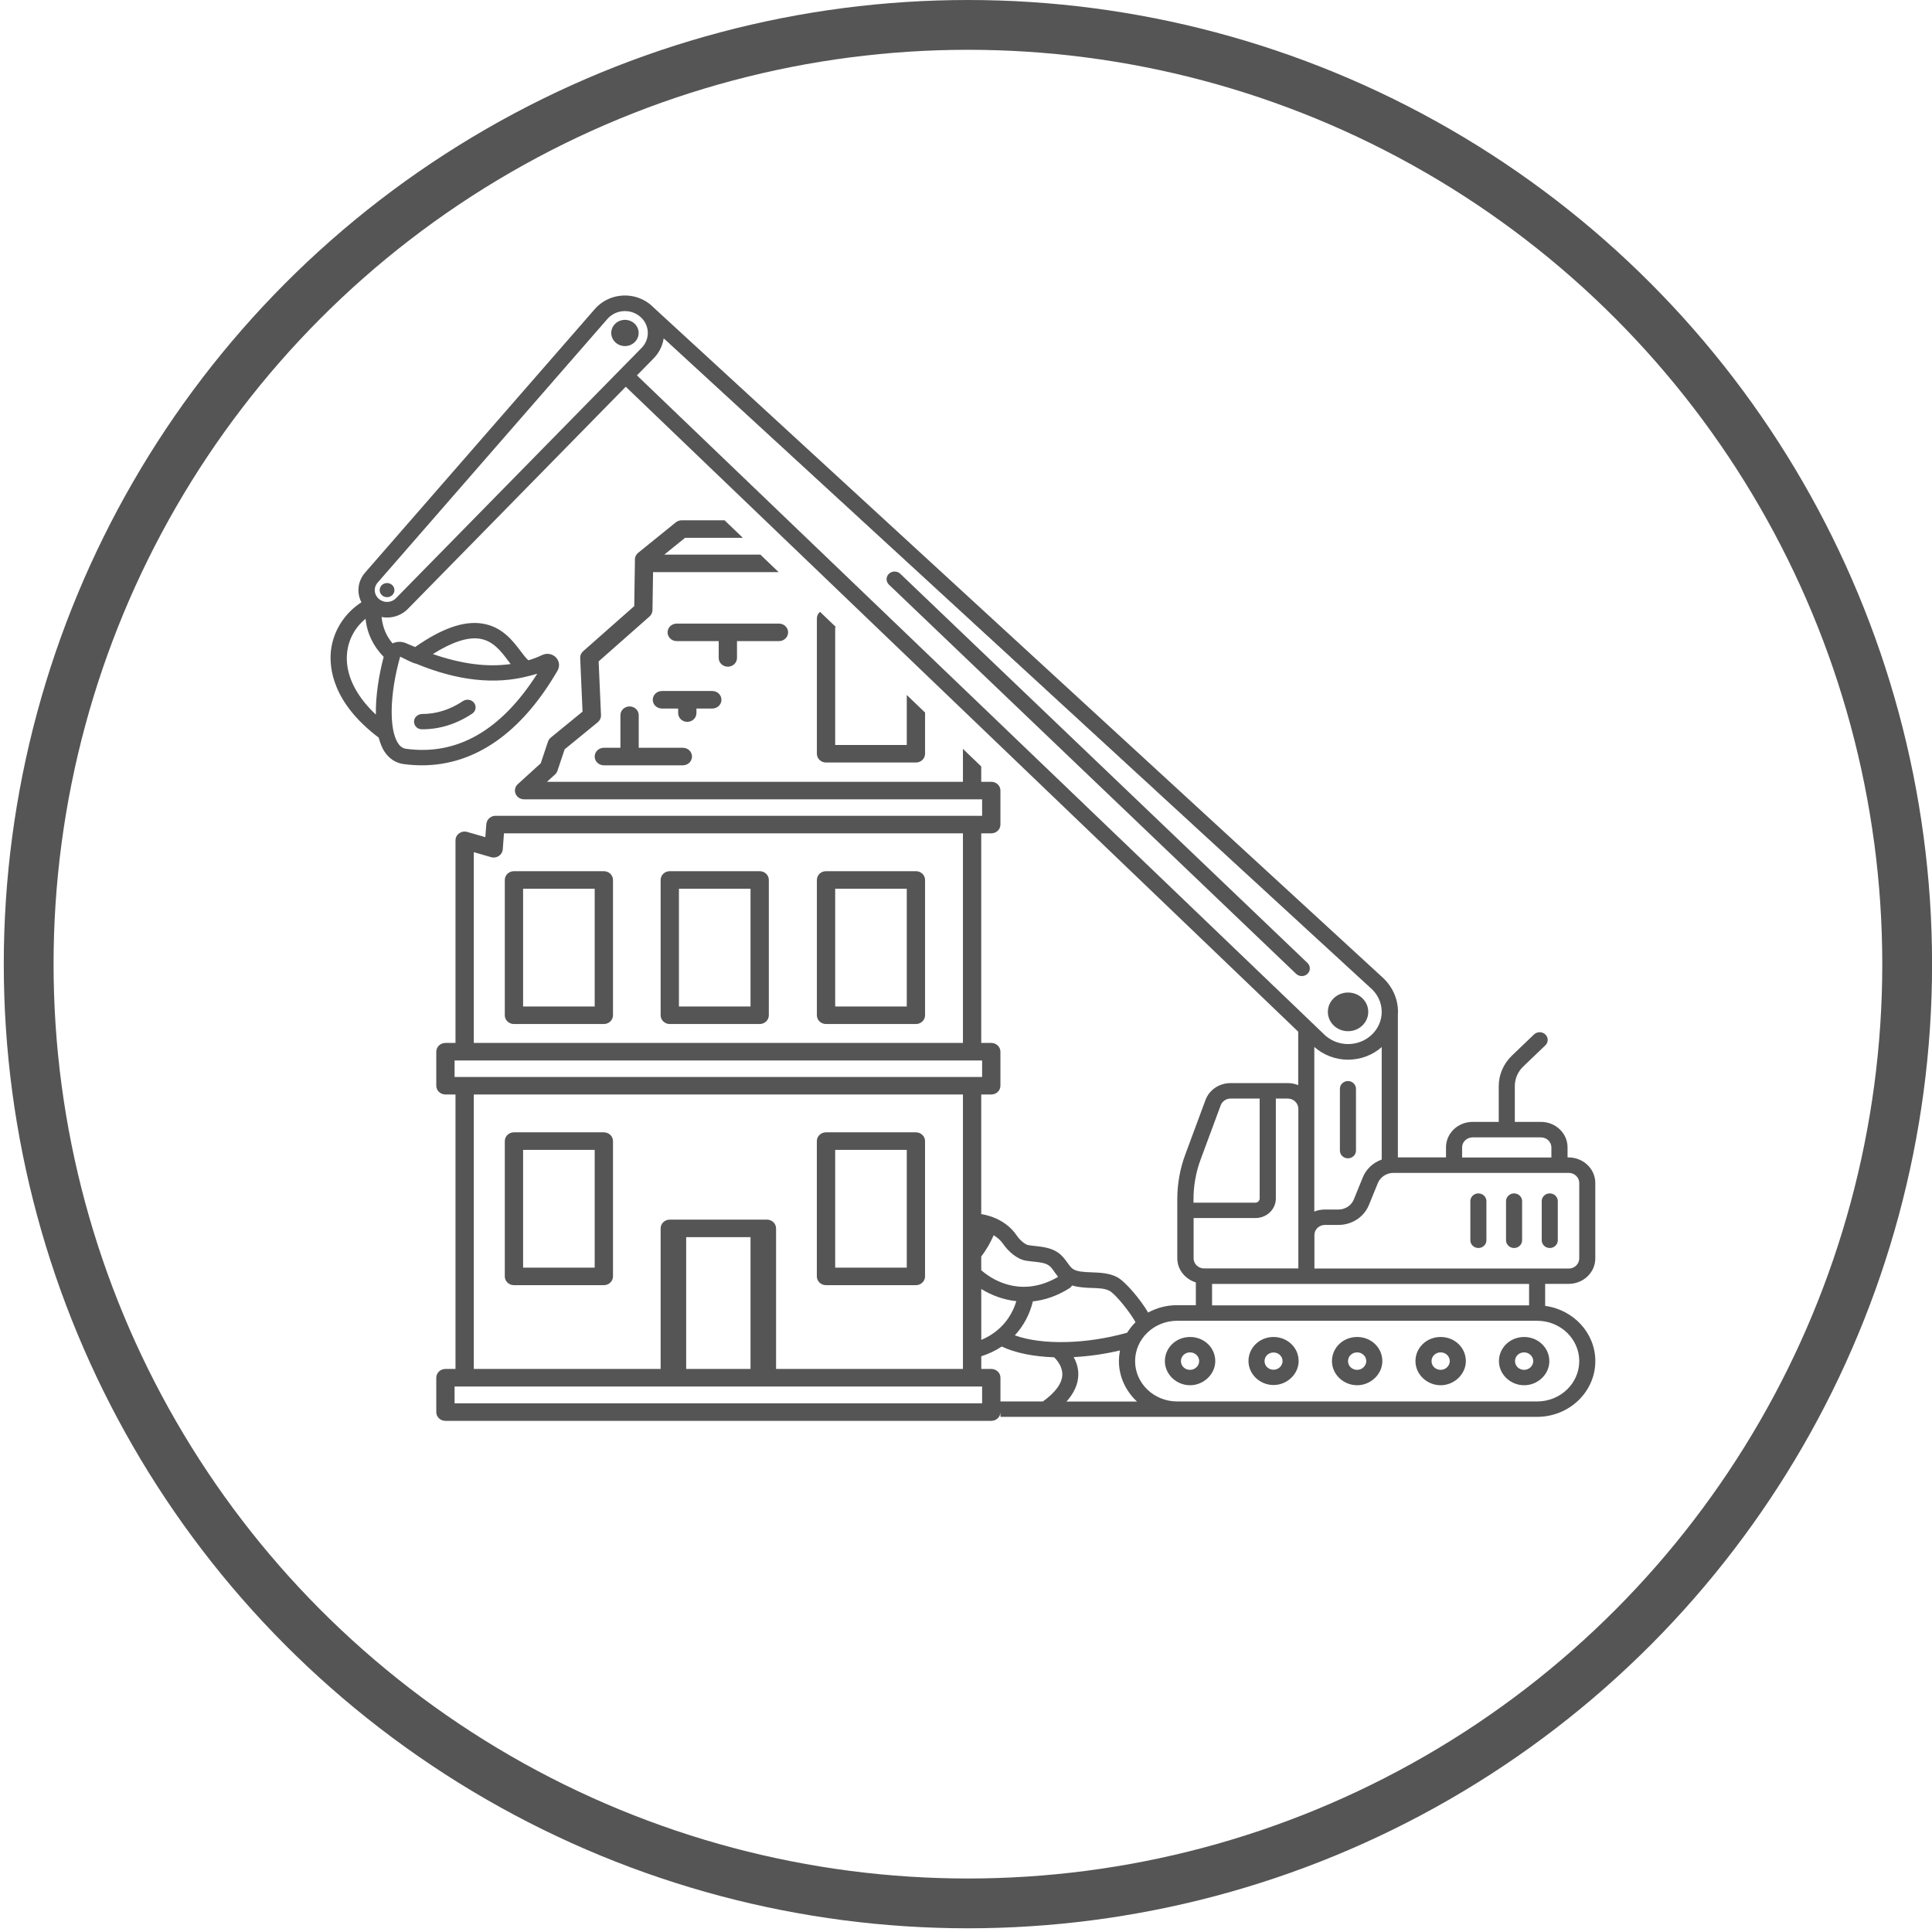 <svg width="194" height="194" viewBox="0 0 194 194" fill="none" xmlns="http://www.w3.org/2000/svg">
<g clip-path="url(#clip0_1_333)">
<circle cx="97.193" cy="96.814" r="94.314" stroke="#555555" stroke-width="5"/>
<path d="M156.425 120.607V124.545C156.425 124.969 156.06 125.318 155.618 125.318C155.176 125.318 154.811 124.969 154.811 124.545V120.607C154.811 120.175 155.176 119.834 155.618 119.834C156.06 119.834 156.425 120.184 156.425 120.607ZM152.034 119.834C151.592 119.834 151.227 120.184 151.227 120.607V124.545C151.227 124.969 151.592 125.318 152.034 125.318C152.476 125.318 152.841 124.969 152.841 124.545V120.607C152.841 120.184 152.476 119.834 152.034 119.834ZM148.45 119.834C148.008 119.834 147.643 120.184 147.643 120.607V124.545C147.643 124.969 148.008 125.318 148.45 125.318C148.892 125.318 149.257 124.969 149.257 124.545V120.607C149.257 120.184 148.892 119.834 148.45 119.834ZM135.352 116.312C135.794 116.312 136.159 115.963 136.159 115.539V109.324C136.159 108.901 135.794 108.552 135.352 108.552C134.91 108.552 134.545 108.901 134.545 109.324V115.539C134.545 115.963 134.91 116.312 135.352 116.312ZM153.045 134.252C154.444 134.252 155.575 135.336 155.575 136.675C155.575 138.014 154.412 139.098 153.045 139.098C151.678 139.098 150.515 138.014 150.515 136.675C150.515 135.336 151.635 134.252 153.045 134.252ZM153.045 135.798C152.528 135.798 152.129 136.18 152.129 136.675C152.129 137.17 152.537 137.552 153.045 137.552C153.553 137.552 153.961 137.14 153.961 136.675C153.961 136.21 153.553 135.798 153.045 135.798ZM147.192 136.675C147.192 137.984 146.029 139.098 144.662 139.098C143.295 139.098 142.132 138.014 142.132 136.675C142.132 135.336 143.241 134.252 144.662 134.252C146.084 134.252 147.192 135.336 147.192 136.675ZM145.578 136.675C145.578 136.191 145.171 135.798 144.662 135.798C144.154 135.798 143.746 136.18 143.746 136.675C143.746 137.17 144.154 137.552 144.662 137.552C145.171 137.552 145.578 137.14 145.578 136.675ZM138.807 136.675C138.807 137.984 137.644 139.098 136.277 139.098C134.91 139.098 133.747 138.014 133.747 136.675C133.747 135.336 134.855 134.252 136.277 134.252C137.698 134.252 138.807 135.336 138.807 136.675ZM137.193 136.675C137.193 136.191 136.785 135.798 136.277 135.798C135.768 135.798 135.361 136.18 135.361 136.675C135.361 137.17 135.768 137.552 136.277 137.552C136.785 137.552 137.193 137.14 137.193 136.675ZM130.401 136.664C130.401 137.973 129.249 139.076 127.882 139.076C126.515 139.076 125.364 137.992 125.364 136.664C125.364 135.336 126.472 134.252 127.882 134.252C129.292 134.252 130.401 135.336 130.401 136.664ZM128.787 136.675C128.787 136.191 128.379 135.809 127.882 135.809C127.386 135.809 126.978 136.18 126.978 136.675C126.978 137.17 127.386 137.541 127.882 137.541C128.379 137.541 128.787 137.14 128.787 136.675ZM122.03 136.675C122.03 137.984 120.867 139.098 119.5 139.098C118.133 139.098 116.97 138.006 116.97 136.675C116.97 135.344 118.078 134.252 119.5 134.252C120.921 134.252 122.03 135.336 122.03 136.675ZM120.413 136.675C120.413 136.191 120.005 135.798 119.497 135.798C118.988 135.798 118.581 136.18 118.581 136.675C118.581 137.17 118.988 137.552 119.497 137.552C120.005 137.552 120.413 137.14 120.413 136.675ZM131.288 97.786C131.61 97.486 131.601 96.991 131.288 96.694L90.403 57.615C90.09 57.315 89.573 57.315 89.263 57.615C88.941 57.914 88.95 58.409 89.263 58.706L130.148 97.786C130.309 97.939 130.513 98.011 130.72 98.011C130.926 98.011 131.139 97.939 131.291 97.786H131.288ZM42.349 73.231H42.404C44.147 73.231 45.838 72.706 47.409 71.664C47.774 71.427 47.872 70.944 47.613 70.591C47.366 70.242 46.861 70.16 46.493 70.396C45.192 71.263 43.814 71.694 42.404 71.694C41.953 71.694 41.574 72.035 41.574 72.456C41.574 72.877 41.907 73.229 42.349 73.229V73.231ZM135.363 103.547C136.483 103.547 137.391 102.678 137.391 101.605C137.391 100.533 136.483 99.664 135.363 99.664C134.243 99.664 133.336 100.533 133.336 101.605C133.336 102.678 134.243 103.547 135.363 103.547ZM64.129 33.434C64.129 32.706 63.511 32.117 62.753 32.117C61.995 32.117 61.378 32.709 61.378 33.434C61.378 34.16 61.995 34.752 62.753 34.752C63.511 34.752 64.129 34.16 64.129 33.434ZM38.866 58.547C38.455 58.547 38.125 58.866 38.125 59.256C38.125 59.647 38.458 59.966 38.866 59.966C39.273 59.966 39.607 59.647 39.607 59.256C39.607 58.866 39.273 58.547 38.866 58.547ZM155.156 128.915V131.131C157.999 131.511 160.193 133.851 160.193 136.675C160.193 139.766 157.568 142.271 154.349 142.271H100.46V141.793C100.46 142.279 100.049 142.673 99.541 142.673H44.727C44.219 142.673 43.808 142.279 43.808 141.793V138.341C43.808 137.857 44.221 137.461 44.727 137.461H45.738V109.902H44.727C44.219 109.902 43.808 109.506 43.808 109.022V105.606C43.808 105.122 44.219 104.726 44.727 104.726H45.738V84.382C45.738 84.102 45.876 83.841 46.108 83.676C46.344 83.511 46.645 83.453 46.924 83.541L47.576 83.728L48.733 84.063L48.762 83.678L48.834 82.735C48.837 82.68 48.862 82.631 48.877 82.579C48.891 82.532 48.897 82.48 48.917 82.436C48.946 82.375 48.989 82.328 49.029 82.276C49.058 82.24 49.081 82.199 49.115 82.166C49.167 82.117 49.23 82.086 49.293 82.05C49.33 82.028 49.362 82.001 49.399 81.984C49.508 81.943 49.626 81.918 49.75 81.918H98.619V80.263H52.624C52.248 80.263 51.912 80.043 51.772 79.71C51.631 79.375 51.72 78.993 51.99 78.745L52.257 78.503L54.296 76.647L55.025 74.469C55.077 74.312 55.175 74.175 55.304 74.067L58.494 71.458L58.259 66.079C58.247 65.823 58.354 65.57 58.552 65.397L63.687 60.862L63.738 57.452L63.753 56.561V56.187C63.753 56.009 63.807 55.835 63.913 55.692C63.956 55.626 64.011 55.566 64.077 55.514L65.944 54.004L67.862 52.45C68.029 52.318 68.238 52.244 68.457 52.244H72.758C73.359 52.819 73.97 53.407 74.594 54.004H68.793L66.705 55.692H76.354C76.957 56.27 77.569 56.858 78.189 57.452H65.576L65.519 61.269C65.513 61.508 65.407 61.739 65.223 61.902L60.111 66.414L60.349 71.812C60.361 72.085 60.24 72.343 60.028 72.519L56.697 75.244L55.976 77.4C55.927 77.541 55.844 77.667 55.732 77.769L54.925 78.503H96.692V75.198C97.306 75.786 97.918 76.375 98.53 76.96V78.503H99.538C100.046 78.503 100.457 78.896 100.457 79.383V82.799C100.457 83.285 100.046 83.678 99.538 83.678H98.53V104.726H99.538C100.046 104.726 100.457 105.122 100.457 105.606V109.022C100.457 109.508 100.046 109.902 99.538 109.902H98.53V121.913C98.903 121.974 99.262 122.067 99.61 122.186H99.618L99.63 122.197C100.652 122.565 101.514 123.206 102.085 124.05C102.45 124.606 103.021 124.999 103.257 125.029C103.472 125.059 103.688 125.092 103.914 125.112C104.667 125.194 105.517 125.288 106.218 125.761C106.657 126.06 106.938 126.451 107.174 126.781C107.358 127.039 107.519 127.265 107.722 127.411C108.153 127.71 108.865 127.73 109.618 127.76C110.448 127.793 111.384 127.823 112.179 128.244C113.009 128.689 114.526 130.49 115.29 131.799C116.151 131.326 117.13 131.06 118.184 131.06H120.08V128.772C119.003 128.442 118.216 127.482 118.216 126.349V120.434C118.216 118.888 118.486 117.351 119.034 115.888L121.048 110.457C121.424 109.437 122.435 108.758 123.566 108.758H129.304C129.68 108.758 130.033 108.829 130.358 108.964V103.593C121.717 95.308 74.792 50.305 62.837 38.835C56.47 45.328 40.948 61.151 40.933 61.165C40.411 61.684 39.678 62.009 38.866 62.009C38.679 62.009 38.495 61.99 38.317 61.957C38.418 62.98 38.782 63.857 39.423 64.613C39.446 64.605 39.457 64.594 39.466 64.583C39.897 64.399 40.382 64.407 40.813 64.605C41.114 64.737 41.393 64.852 41.683 64.973C44.331 63.12 46.528 62.336 48.368 62.606C50.402 62.892 51.499 64.346 52.306 65.419C52.532 65.727 52.854 66.139 53.061 66.304C53.543 66.159 54.006 65.985 54.459 65.768C54.922 65.551 55.47 65.655 55.815 66.005C56.171 66.365 56.234 66.901 55.987 67.336C52.36 73.592 47.691 76.848 42.372 76.848C41.769 76.848 41.146 76.806 40.531 76.724C39.759 76.619 39.101 76.199 38.639 75.517C38.357 75.115 38.176 74.612 38.024 74.065C33.415 70.583 33.039 67.11 33.231 65.339C33.458 63.343 34.607 61.561 36.292 60.48C36.1 60.111 35.991 59.699 35.991 59.262C35.991 58.585 36.249 57.964 36.672 57.485C36.686 57.469 58.27 32.703 59.632 31.144C59.675 31.094 59.698 31.067 59.698 31.067C59.743 31.012 59.792 30.96 59.841 30.907C59.887 30.858 59.936 30.811 59.985 30.764C60.036 30.715 60.088 30.668 60.143 30.624C60.194 30.577 60.249 30.533 60.306 30.492C60.361 30.448 60.418 30.407 60.479 30.368C60.536 30.327 60.596 30.289 60.657 30.253C60.717 30.217 60.777 30.181 60.841 30.148C60.904 30.115 60.967 30.082 61.033 30.052C61.162 29.989 61.297 29.937 61.435 29.89C61.498 29.868 61.567 29.846 61.633 29.827C61.645 29.824 61.656 29.821 61.668 29.818C61.722 29.802 61.774 29.788 61.828 29.777C61.88 29.766 61.929 29.755 61.981 29.747C62.038 29.733 62.096 29.725 62.153 29.717C62.236 29.703 62.317 29.695 62.4 29.689C62.449 29.684 62.498 29.681 62.549 29.678C62.615 29.675 62.681 29.673 62.75 29.673C63.098 29.673 63.431 29.717 63.753 29.796C63.87 29.827 63.988 29.862 64.1 29.901C64.112 29.904 64.12 29.906 64.129 29.912C64.312 29.978 64.491 30.055 64.66 30.148C65.025 30.341 65.352 30.591 65.631 30.88C65.642 30.891 65.651 30.899 65.659 30.907C68.416 33.434 138.715 98.038 138.772 98.096C139.757 98.974 140.378 100.219 140.378 101.608C140.378 101.682 140.369 101.754 140.366 101.825V116.221H145.199V115.212C145.199 113.798 146.394 112.654 147.867 112.654H150.495V109.069C150.495 107.903 150.969 106.822 151.819 105.997L154.036 103.874C154.346 103.574 154.863 103.574 155.176 103.874C155.489 104.174 155.489 104.669 155.176 104.966L152.959 107.089C152.41 107.617 152.109 108.315 152.109 109.069V112.654H154.734C156.21 112.654 157.404 113.798 157.404 115.212V116.221H157.522C158.995 116.232 160.19 117.376 160.19 118.787V126.363C160.19 127.773 158.995 128.917 157.522 128.917H155.153L155.156 128.915ZM43.466 65.677C46.321 66.667 48.925 67.019 51.28 66.678C51.194 66.566 51.099 66.442 51.002 66.318C50.301 65.38 49.494 64.327 48.139 64.132C46.932 63.956 45.362 64.484 43.466 65.677ZM39.991 74.664C40.27 75.077 40.572 75.159 40.767 75.189C45.89 75.891 50.324 73.355 53.951 67.646C53.747 67.718 53.196 67.864 53.121 67.875C49.764 68.771 45.953 68.378 41.766 66.637C41.542 66.637 40.52 66.101 40.184 65.936C39.118 69.687 39.044 73.284 39.991 74.664ZM146.816 116.229H155.782V115.217C155.782 114.662 155.308 114.208 154.728 114.208H147.87C147.29 114.208 146.816 114.662 146.816 115.217V116.229ZM121.708 128.926V131.079H153.542V128.926H121.708ZM131.975 121.66C132.296 121.526 132.652 121.454 133.029 121.454H134.384C135.085 121.454 135.699 121.053 135.946 120.434L136.839 118.237C137.184 117.382 137.882 116.744 138.743 116.436V105.161L138.755 105.133C137.862 105.92 136.673 106.407 135.363 106.407C134.054 106.407 132.868 105.917 131.975 105.128V121.66ZM38.527 65.958C37.484 64.885 36.858 63.618 36.709 62.133C35.687 62.958 35.009 64.162 34.857 65.504C34.621 67.605 35.644 69.78 37.743 71.757C37.708 69.863 38.053 67.751 38.527 65.958ZM61.682 37.727C62.101 37.304 62.477 36.921 62.808 36.583C63.778 35.593 64.353 35.008 64.359 35.002C64.784 34.603 65.048 34.048 65.048 33.434C65.048 32.871 64.827 32.356 64.465 31.971C64.462 31.971 64.462 31.966 64.456 31.966C64.353 31.856 64.235 31.754 64.109 31.664C63.982 31.576 63.847 31.499 63.701 31.435C63.629 31.405 63.554 31.375 63.48 31.35C63.44 31.336 63.402 31.325 63.365 31.317C63.325 31.306 63.287 31.298 63.247 31.29C63.207 31.281 63.167 31.273 63.127 31.268C63.086 31.259 63.046 31.254 63.003 31.251C62.92 31.243 62.837 31.237 62.753 31.237C62.693 31.237 62.633 31.24 62.572 31.246C62.541 31.246 62.512 31.246 62.48 31.254C62.365 31.265 62.254 31.287 62.142 31.317C62.118 31.323 62.093 31.328 62.07 31.336C62.035 31.347 62.004 31.358 61.969 31.369C61.946 31.375 61.923 31.383 61.903 31.394C61.889 31.397 61.874 31.402 61.86 31.411C61.831 31.422 61.803 31.433 61.777 31.446C61.762 31.452 61.748 31.46 61.734 31.466C61.696 31.482 61.659 31.501 61.622 31.523C61.547 31.562 61.475 31.606 61.406 31.658C61.303 31.73 61.205 31.809 61.116 31.897C61.085 31.925 61.056 31.955 61.03 31.985C61.001 32.016 60.973 32.046 60.947 32.079C60.941 32.084 60.183 32.953 58.948 34.372C53.362 40.78 38.016 58.393 37.995 58.418C37.772 58.632 37.631 58.929 37.631 59.259C37.631 59.911 38.185 60.441 38.866 60.441C39.239 60.441 39.569 60.282 39.796 60.032C39.822 60.01 55.324 44.209 61.682 37.727ZM130.295 101.308C130.375 101.396 130.461 101.479 130.55 101.556C130.631 101.641 130.717 101.723 130.806 101.8C130.886 101.886 130.972 101.968 131.061 102.045C131.142 102.13 131.228 102.213 131.317 102.29C131.397 102.375 131.484 102.458 131.573 102.535C131.653 102.623 131.739 102.702 131.828 102.779C131.909 102.867 131.995 102.95 132.084 103.027C132.164 103.112 132.25 103.195 132.339 103.272C132.42 103.357 132.506 103.439 132.595 103.516C132.675 103.602 132.762 103.684 132.851 103.761C133.471 104.421 134.367 104.839 135.363 104.839C137.23 104.839 138.743 103.39 138.743 101.605C138.743 100.621 138.284 99.743 137.563 99.15C137.48 99.064 137.394 98.984 137.302 98.91C137.219 98.825 137.132 98.745 137.041 98.668C136.957 98.586 136.871 98.506 136.779 98.429C136.696 98.347 136.61 98.264 136.518 98.19C136.435 98.105 136.348 98.025 136.257 97.951C136.173 97.865 136.087 97.786 135.995 97.709C135.912 97.626 135.826 97.546 135.734 97.469C135.651 97.387 135.564 97.304 135.473 97.23C135.389 97.145 135.303 97.065 135.211 96.991C135.128 96.906 135.042 96.826 134.95 96.749C134.867 96.666 134.78 96.584 134.689 96.51C134.608 96.424 134.519 96.345 134.427 96.27C134.347 96.185 134.258 96.105 134.169 96.031C134.085 95.946 133.999 95.866 133.907 95.789C133.824 95.707 133.738 95.624 133.646 95.55C133.563 95.465 133.477 95.385 133.385 95.311C133.301 95.225 133.215 95.146 133.123 95.069C133.04 94.986 132.954 94.906 132.862 94.829C132.779 94.747 132.693 94.664 132.601 94.59C132.517 94.505 132.431 94.425 132.339 94.351C132.256 94.266 132.17 94.186 132.078 94.109C131.995 94.026 131.909 93.944 131.817 93.87C131.733 93.784 131.647 93.705 131.555 93.63C131.472 93.545 131.386 93.465 131.294 93.391C131.211 93.306 131.125 93.226 131.033 93.149C130.952 93.067 130.863 92.984 130.771 92.91C130.691 92.825 130.602 92.745 130.513 92.671C130.43 92.585 130.344 92.506 130.252 92.429C130.168 92.346 130.082 92.266 129.99 92.189C129.907 92.107 129.821 92.025 129.729 91.95C129.646 91.865 129.56 91.785 129.468 91.711C129.384 91.626 129.298 91.546 129.206 91.469C129.123 91.386 129.037 91.304 128.945 91.23C128.862 91.144 128.776 91.065 128.684 90.99C128.6 90.905 128.514 90.826 128.422 90.751C128.339 90.666 128.253 90.586 128.161 90.509C128.078 90.427 127.992 90.344 127.9 90.27C127.816 90.185 127.73 90.105 127.638 90.031C127.555 89.945 127.469 89.866 127.377 89.791C127.297 89.706 127.208 89.624 127.116 89.549C127.035 89.467 126.946 89.385 126.854 89.31C126.774 89.225 126.688 89.145 126.596 89.071C126.513 88.986 126.426 88.906 126.334 88.829C126.251 88.746 126.165 88.664 126.073 88.59C125.99 88.504 125.904 88.425 125.812 88.351C125.729 88.265 125.642 88.186 125.55 88.111C125.467 88.026 125.381 87.946 125.289 87.869C125.206 87.787 125.12 87.704 125.028 87.63C124.945 87.545 124.858 87.465 124.766 87.391C124.683 87.306 124.597 87.226 124.505 87.152C124.422 87.066 124.336 86.987 124.244 86.91C124.161 86.827 124.074 86.745 123.983 86.67C123.899 86.585 123.813 86.505 123.721 86.431C123.638 86.346 123.552 86.266 123.46 86.189C123.379 86.107 123.29 86.024 123.199 85.95C123.118 85.865 123.032 85.785 122.937 85.711C122.857 85.625 122.771 85.546 122.679 85.471C122.595 85.386 122.509 85.306 122.417 85.229C122.334 85.147 122.248 85.064 122.156 84.99C122.073 84.905 121.987 84.825 121.895 84.751C121.811 84.666 121.725 84.586 121.633 84.512C121.55 84.426 121.464 84.344 121.372 84.27C121.289 84.187 121.203 84.105 121.111 84.03C121.027 83.945 120.941 83.865 120.849 83.791C120.766 83.706 120.68 83.626 120.588 83.549C120.505 83.467 120.419 83.384 120.327 83.31C120.243 83.225 120.157 83.145 120.065 83.071C119.982 82.985 119.896 82.906 119.804 82.832C119.724 82.746 119.635 82.666 119.543 82.59C119.462 82.507 119.376 82.424 119.281 82.35C119.201 82.265 119.115 82.185 119.023 82.111C118.94 82.026 118.853 81.946 118.762 81.872C118.678 81.787 118.592 81.704 118.5 81.63C118.417 81.547 118.331 81.465 118.239 81.391C118.156 81.305 118.069 81.225 117.978 81.151C117.894 81.066 117.808 80.986 117.716 80.909C117.633 80.827 117.547 80.744 117.455 80.67C117.372 80.588 117.285 80.505 117.194 80.431C117.11 80.346 117.024 80.266 116.932 80.192C116.849 80.106 116.763 80.026 116.671 79.95C116.588 79.867 116.501 79.784 116.41 79.71C116.326 79.625 116.24 79.545 116.148 79.471C116.068 79.386 115.979 79.306 115.887 79.232C115.807 79.147 115.72 79.064 115.626 78.99C115.545 78.907 115.459 78.825 115.364 78.751C115.284 78.665 115.198 78.586 115.106 78.511C115.023 78.426 114.936 78.346 114.844 78.269C114.761 78.187 114.675 78.104 114.583 78.03C114.5 77.948 114.414 77.865 114.322 77.791C114.239 77.706 114.152 77.626 114.06 77.552C113.977 77.466 113.891 77.387 113.799 77.31C113.716 77.227 113.63 77.145 113.538 77.07C113.455 76.985 113.368 76.905 113.276 76.831C113.193 76.746 113.107 76.666 113.015 76.592C112.932 76.507 112.846 76.424 112.754 76.35C112.671 76.267 112.584 76.185 112.492 76.111C112.412 76.025 112.323 75.946 112.231 75.871C112.151 75.786 112.065 75.706 111.97 75.632C111.889 75.547 111.803 75.464 111.708 75.39C111.628 75.308 111.542 75.225 111.447 75.151C111.367 75.066 111.281 74.986 111.189 74.912C111.105 74.826 111.019 74.747 110.927 74.67C110.844 74.587 110.758 74.505 110.666 74.43C110.583 74.345 110.497 74.265 110.405 74.191C110.321 74.106 110.235 74.026 110.143 73.952C110.06 73.867 109.974 73.784 109.882 73.71C109.799 73.627 109.713 73.545 109.621 73.471C109.537 73.385 109.451 73.306 109.359 73.231C109.276 73.146 109.19 73.067 109.098 72.992C109.015 72.907 108.929 72.825 108.837 72.75C108.753 72.668 108.667 72.585 108.575 72.511C108.495 72.426 108.409 72.346 108.314 72.272C108.234 72.186 108.147 72.104 108.053 72.03C107.972 71.947 107.886 71.865 107.791 71.79C107.711 71.705 107.625 71.626 107.533 71.551C107.45 71.466 107.363 71.386 107.272 71.312C107.188 71.227 107.102 71.144 107.01 71.07C106.927 70.987 106.841 70.905 106.749 70.831C106.666 70.746 106.579 70.666 106.488 70.591C106.404 70.506 106.318 70.427 106.226 70.352C106.143 70.267 106.057 70.184 105.965 70.11C105.882 70.028 105.795 69.945 105.704 69.871C105.62 69.786 105.534 69.706 105.442 69.632C105.359 69.547 105.273 69.464 105.181 69.39C105.098 69.307 105.011 69.225 104.92 69.151C104.839 69.065 104.753 68.986 104.658 68.911C104.578 68.826 104.492 68.746 104.397 68.672C104.317 68.587 104.23 68.504 104.136 68.43C104.055 68.348 103.969 68.265 103.874 68.191C103.794 68.106 103.708 68.026 103.616 67.952C103.533 67.866 103.446 67.787 103.354 67.712C103.271 67.627 103.185 67.545 103.093 67.47C103.01 67.388 102.924 67.305 102.832 67.231C102.749 67.146 102.662 67.066 102.57 66.992C102.487 66.907 102.401 66.824 102.309 66.753C102.226 66.667 102.14 66.585 102.048 66.511C101.965 66.425 101.878 66.346 101.786 66.271C101.703 66.186 101.617 66.106 101.525 66.032C101.442 65.947 101.356 65.864 101.264 65.79C101.181 65.708 101.097 65.625 101.002 65.551C100.922 65.466 100.836 65.386 100.741 65.312C100.661 65.226 100.575 65.147 100.48 65.072C100.399 64.987 100.313 64.905 100.218 64.83C100.138 64.748 100.052 64.665 99.957 64.591C99.877 64.506 99.791 64.426 99.699 64.352C99.615 64.267 99.529 64.184 99.437 64.113C99.354 64.027 99.268 63.945 99.176 63.871C99.093 63.785 99.007 63.706 98.915 63.632C98.831 63.546 98.745 63.467 98.653 63.392C98.57 63.307 98.484 63.224 98.392 63.15C98.309 63.068 98.223 62.985 98.131 62.911C98.047 62.826 97.961 62.746 97.869 62.672C97.786 62.587 97.7 62.507 97.608 62.432C97.525 62.347 97.442 62.265 97.347 62.191C97.266 62.108 97.18 62.026 97.085 61.951C97.005 61.866 96.919 61.786 96.824 61.712C96.744 61.627 96.657 61.544 96.563 61.473C96.482 61.388 96.396 61.305 96.301 61.231C96.221 61.145 96.135 61.066 96.043 60.992C95.96 60.906 95.874 60.827 95.782 60.752C95.698 60.667 95.612 60.584 95.52 60.51C95.437 60.428 95.351 60.345 95.259 60.271C95.176 60.186 95.09 60.106 94.998 60.032C94.914 59.947 94.828 59.864 94.736 59.793C94.653 59.707 94.567 59.625 94.475 59.551C94.392 59.468 94.305 59.386 94.214 59.311C94.13 59.226 94.047 59.146 93.952 59.072C93.869 58.987 93.786 58.904 93.691 58.833C93.611 58.748 93.524 58.665 93.43 58.591C93.349 58.506 93.263 58.426 93.168 58.352C93.088 58.266 93.002 58.187 92.907 58.112C92.826 58.027 92.74 57.945 92.646 57.87C92.565 57.788 92.479 57.705 92.384 57.631C92.304 57.546 92.218 57.466 92.126 57.392C92.043 57.307 91.956 57.224 91.865 57.153C91.781 57.067 91.695 56.985 91.603 56.911C91.52 56.828 91.434 56.746 91.342 56.671C91.258 56.586 91.172 56.506 91.081 56.432C90.997 56.347 90.911 56.267 90.819 56.193C90.736 56.108 90.653 56.025 90.558 55.951C90.477 55.868 90.391 55.786 90.296 55.712C90.216 55.626 90.13 55.547 90.035 55.472C89.955 55.387 89.869 55.307 89.774 55.233C89.693 55.148 89.607 55.065 89.515 54.994C89.432 54.909 89.346 54.826 89.254 54.752C89.171 54.669 89.085 54.587 88.993 54.513C88.909 54.427 88.823 54.348 88.731 54.273C88.648 54.188 88.565 54.106 88.47 54.034C88.387 53.949 88.303 53.867 88.209 53.795C88.128 53.71 88.042 53.627 87.947 53.553C87.867 53.468 87.781 53.388 87.686 53.314C87.606 53.228 87.519 53.149 87.425 53.075C87.344 52.989 87.258 52.907 87.166 52.835C87.083 52.75 86.997 52.667 86.905 52.593C86.822 52.508 86.736 52.428 86.644 52.354C86.56 52.269 86.474 52.189 86.382 52.115C86.299 52.029 86.216 51.947 86.121 51.876C86.04 51.79 85.954 51.708 85.86 51.636C85.779 51.551 85.693 51.468 85.598 51.394C85.518 51.309 85.432 51.229 85.337 51.155C85.257 51.07 85.17 50.99 85.076 50.916C84.995 50.831 84.909 50.748 84.817 50.676C84.734 50.591 84.648 50.509 84.556 50.435C84.472 50.349 84.386 50.27 84.294 50.195C84.211 50.11 84.125 50.03 84.033 49.956C83.95 49.871 83.867 49.788 83.772 49.717C83.691 49.632 83.605 49.549 83.51 49.478C83.43 49.392 83.344 49.31 83.249 49.236C83.169 49.15 83.082 49.071 82.988 48.996C82.907 48.911 82.821 48.831 82.726 48.757C82.646 48.672 82.56 48.589 82.468 48.518C82.385 48.433 82.299 48.35 82.207 48.276C82.123 48.191 82.037 48.111 81.945 48.037C81.862 47.951 81.776 47.872 81.684 47.797C81.604 47.712 81.517 47.63 81.423 47.558C81.342 47.473 81.256 47.39 81.161 47.319C81.081 47.234 80.995 47.151 80.9 47.077C80.82 46.992 80.733 46.912 80.639 46.838C80.558 46.752 80.472 46.673 80.38 46.598C80.297 46.513 80.211 46.431 80.119 46.359C80.036 46.274 79.949 46.191 79.858 46.117C79.774 46.032 79.688 45.952 79.596 45.878C79.513 45.793 79.427 45.713 79.335 45.639C79.254 45.553 79.168 45.471 79.073 45.399C78.993 45.314 78.907 45.232 78.812 45.157C78.732 45.072 78.646 44.992 78.551 44.918C78.471 44.833 78.384 44.753 78.29 44.679C78.209 44.594 78.123 44.511 78.031 44.44C77.948 44.355 77.862 44.272 77.77 44.2C77.686 44.115 77.6 44.033 77.508 43.959C77.425 43.873 77.339 43.794 77.247 43.719C77.167 43.634 77.081 43.554 76.986 43.48C76.905 43.395 76.819 43.312 76.724 43.241C76.644 43.156 76.558 43.073 76.463 42.999C76.383 42.913 76.296 42.834 76.202 42.76C76.121 42.674 76.035 42.594 75.94 42.52C75.86 42.435 75.774 42.352 75.682 42.281C75.599 42.196 75.513 42.113 75.421 42.042C75.337 41.956 75.251 41.874 75.159 41.8C75.076 41.715 74.99 41.635 74.898 41.56C74.817 41.475 74.731 41.395 74.637 41.321C74.556 41.236 74.47 41.154 74.375 41.082C74.295 40.997 74.209 40.914 74.114 40.84C74.034 40.755 73.947 40.675 73.853 40.601C73.772 40.516 73.686 40.436 73.591 40.362C73.511 40.276 73.425 40.194 73.333 40.122C73.249 40.037 73.163 39.955 73.072 39.883C72.988 39.795 72.902 39.715 72.81 39.641C72.727 39.556 72.641 39.476 72.549 39.402C72.468 39.317 72.382 39.237 72.287 39.163C72.207 39.077 72.121 38.995 72.026 38.923C71.946 38.838 71.86 38.756 71.765 38.681C71.684 38.596 71.598 38.516 71.504 38.442C71.423 38.357 71.337 38.277 71.242 38.203C71.162 38.118 71.076 38.035 70.984 37.964C70.9 37.878 70.814 37.796 70.722 37.724C70.639 37.636 70.553 37.557 70.461 37.482C70.381 37.397 70.294 37.317 70.2 37.243C70.119 37.158 70.033 37.075 69.938 37.004C69.858 36.919 69.772 36.836 69.677 36.765C69.597 36.679 69.51 36.597 69.416 36.523C69.335 36.437 69.249 36.358 69.154 36.283C69.074 36.198 68.988 36.118 68.893 36.044C68.813 35.959 68.727 35.876 68.635 35.805C68.551 35.72 68.465 35.637 68.373 35.566C68.29 35.478 68.204 35.398 68.112 35.324C68.031 35.239 67.945 35.159 67.851 35.084C67.77 34.999 67.684 34.917 67.589 34.845C67.509 34.76 67.423 34.678 67.328 34.606C67.248 34.518 67.161 34.438 67.067 34.364C66.986 34.279 66.9 34.199 66.805 34.125C66.754 34.07 66.702 34.017 66.644 33.971C66.521 34.798 66.113 35.538 65.522 36.102C65.519 36.105 64.939 36.693 63.959 37.694C63.997 37.733 64.034 37.766 64.074 37.799C64.152 37.887 64.238 37.969 64.33 38.043C64.407 38.131 64.493 38.214 64.585 38.291C64.663 38.379 64.749 38.459 64.841 38.536C64.918 38.624 65.005 38.703 65.097 38.78C65.174 38.868 65.26 38.951 65.352 39.025C65.43 39.113 65.516 39.196 65.608 39.27C65.685 39.358 65.771 39.44 65.863 39.515C65.941 39.603 66.027 39.685 66.119 39.762C66.199 39.85 66.283 39.93 66.374 40.007C66.455 40.095 66.538 40.175 66.63 40.252C66.71 40.34 66.794 40.422 66.886 40.496C66.966 40.584 67.049 40.667 67.141 40.741C67.222 40.829 67.305 40.912 67.397 40.986C67.477 41.074 67.561 41.156 67.652 41.233C67.733 41.321 67.819 41.401 67.908 41.478C67.988 41.566 68.075 41.646 68.164 41.723C68.244 41.811 68.33 41.893 68.419 41.968C68.5 42.056 68.586 42.138 68.675 42.212C68.755 42.3 68.841 42.383 68.933 42.457C69.011 42.545 69.097 42.627 69.189 42.705C69.266 42.792 69.353 42.872 69.444 42.949C69.522 43.037 69.608 43.117 69.7 43.194C69.778 43.282 69.864 43.364 69.956 43.439C70.033 43.527 70.119 43.609 70.211 43.684C70.289 43.772 70.375 43.854 70.467 43.928C70.544 44.016 70.63 44.099 70.722 44.176C70.8 44.264 70.886 44.343 70.978 44.42C71.055 44.508 71.142 44.591 71.234 44.665C71.311 44.753 71.397 44.836 71.489 44.91C71.567 44.998 71.653 45.08 71.745 45.155C71.822 45.243 71.908 45.325 72 45.402C72.078 45.487 72.164 45.57 72.256 45.647C72.334 45.735 72.42 45.815 72.511 45.892C72.589 45.98 72.675 46.062 72.767 46.136C72.845 46.224 72.931 46.307 73.023 46.381C73.103 46.469 73.186 46.552 73.278 46.626C73.359 46.714 73.442 46.796 73.534 46.873C73.614 46.959 73.698 47.041 73.789 47.118C73.87 47.206 73.953 47.286 74.045 47.363C74.125 47.451 74.209 47.531 74.301 47.608C74.381 47.696 74.464 47.778 74.556 47.852C74.637 47.94 74.72 48.023 74.812 48.097C74.892 48.185 74.978 48.268 75.067 48.345C75.148 48.43 75.234 48.512 75.323 48.589C75.403 48.677 75.49 48.757 75.579 48.834C75.659 48.922 75.745 49.005 75.834 49.079C75.915 49.167 76.001 49.249 76.09 49.324C76.17 49.412 76.256 49.494 76.345 49.568C76.426 49.656 76.512 49.739 76.601 49.816C76.681 49.901 76.767 49.984 76.856 50.061C76.937 50.149 77.023 50.228 77.112 50.305C77.192 50.393 77.279 50.476 77.371 50.55C77.448 50.638 77.534 50.721 77.626 50.795C77.704 50.883 77.79 50.965 77.882 51.039C77.959 51.127 78.045 51.21 78.137 51.287C78.215 51.372 78.301 51.455 78.393 51.532C78.471 51.62 78.557 51.7 78.648 51.776C78.726 51.864 78.812 51.947 78.904 52.021C78.982 52.109 79.068 52.192 79.16 52.266C79.237 52.354 79.323 52.437 79.415 52.511C79.493 52.599 79.579 52.681 79.671 52.758C79.748 52.843 79.835 52.926 79.926 53.003C80.004 53.091 80.09 53.171 80.182 53.248C80.26 53.336 80.346 53.418 80.438 53.492C80.518 53.581 80.601 53.663 80.693 53.737C80.774 53.825 80.857 53.908 80.949 53.982C81.029 54.07 81.112 54.153 81.204 54.23C81.285 54.315 81.368 54.397 81.46 54.474C81.54 54.562 81.624 54.642 81.716 54.719C81.796 54.807 81.879 54.889 81.971 54.964C82.052 55.052 82.135 55.134 82.227 55.208C82.307 55.296 82.393 55.379 82.482 55.456C82.563 55.541 82.649 55.624 82.738 55.701C82.818 55.786 82.904 55.868 82.993 55.945C83.074 56.033 83.16 56.113 83.249 56.19C83.329 56.278 83.416 56.361 83.505 56.435C83.585 56.523 83.671 56.605 83.76 56.68C83.841 56.768 83.927 56.85 84.016 56.927C84.096 57.012 84.182 57.095 84.272 57.172C84.352 57.257 84.438 57.34 84.527 57.417C84.608 57.505 84.694 57.584 84.783 57.661C84.863 57.749 84.949 57.832 85.041 57.906C85.119 57.994 85.205 58.077 85.297 58.151C85.374 58.239 85.46 58.321 85.552 58.398C85.63 58.484 85.716 58.566 85.808 58.643C85.885 58.728 85.972 58.811 86.064 58.888C86.141 58.976 86.227 59.056 86.319 59.133C86.397 59.221 86.483 59.303 86.575 59.377C86.652 59.465 86.738 59.548 86.83 59.622C86.908 59.71 86.994 59.793 87.086 59.87C87.163 59.955 87.249 60.037 87.341 60.114C87.419 60.2 87.505 60.282 87.597 60.359C87.674 60.447 87.761 60.527 87.853 60.604C87.933 60.692 88.016 60.774 88.108 60.849C88.189 60.937 88.272 61.019 88.364 61.093C88.444 61.181 88.527 61.264 88.619 61.341C88.7 61.426 88.783 61.508 88.875 61.586C88.955 61.673 89.039 61.753 89.13 61.83C89.211 61.918 89.294 61.998 89.386 62.075C89.466 62.163 89.55 62.245 89.642 62.32C89.722 62.408 89.805 62.49 89.897 62.565C89.978 62.653 90.064 62.735 90.153 62.812C90.233 62.897 90.319 62.98 90.409 63.057C90.489 63.142 90.575 63.224 90.664 63.301C90.745 63.389 90.831 63.469 90.92 63.546C91 63.634 91.086 63.717 91.175 63.791C91.256 63.879 91.342 63.961 91.431 64.036C91.511 64.124 91.597 64.206 91.686 64.283C91.767 64.368 91.853 64.451 91.942 64.528C92.022 64.613 92.109 64.696 92.198 64.773C92.278 64.861 92.364 64.94 92.453 65.017C92.534 65.105 92.62 65.188 92.709 65.262C92.789 65.35 92.875 65.433 92.967 65.51C93.045 65.595 93.131 65.677 93.223 65.754C93.3 65.84 93.386 65.922 93.478 65.999C93.556 66.087 93.642 66.167 93.734 66.244C93.811 66.332 93.898 66.412 93.99 66.489C94.067 66.577 94.153 66.659 94.245 66.733C94.323 66.821 94.409 66.904 94.501 66.981C94.578 67.066 94.664 67.149 94.756 67.226C94.834 67.311 94.92 67.393 95.012 67.47C95.09 67.558 95.176 67.638 95.267 67.715C95.348 67.803 95.431 67.883 95.523 67.96C95.603 68.048 95.687 68.13 95.779 68.205C95.859 68.293 95.942 68.375 96.034 68.452C96.115 68.537 96.198 68.62 96.29 68.697C96.37 68.782 96.454 68.865 96.546 68.942C96.626 69.03 96.709 69.109 96.801 69.186C96.882 69.274 96.965 69.354 97.057 69.431C97.137 69.519 97.22 69.602 97.312 69.676C97.393 69.764 97.476 69.846 97.568 69.923C97.648 70.008 97.734 70.091 97.823 70.168C97.904 70.253 97.99 70.336 98.079 70.413C98.159 70.501 98.246 70.581 98.335 70.657C98.415 70.746 98.501 70.825 98.59 70.902C98.671 70.99 98.757 71.073 98.846 71.147C98.926 71.235 99.012 71.317 99.101 71.394C99.182 71.48 99.268 71.562 99.357 71.639C99.437 71.725 99.523 71.807 99.612 71.884C99.693 71.972 99.779 72.052 99.868 72.129C99.948 72.217 100.035 72.296 100.124 72.374C100.204 72.462 100.29 72.544 100.379 72.618C100.46 72.706 100.546 72.789 100.635 72.866C100.715 72.951 100.801 73.034 100.893 73.111C100.971 73.196 101.057 73.278 101.146 73.355C101.226 73.443 101.313 73.523 101.405 73.6C101.482 73.688 101.568 73.768 101.66 73.845C101.738 73.933 101.824 74.015 101.916 74.092C101.993 74.177 102.079 74.26 102.171 74.337C102.249 74.422 102.335 74.505 102.427 74.582C102.504 74.667 102.591 74.749 102.682 74.826C102.763 74.914 102.846 74.994 102.938 75.071C103.018 75.159 103.102 75.239 103.194 75.316C103.274 75.404 103.357 75.486 103.449 75.563C103.53 75.649 103.613 75.731 103.705 75.808C103.785 75.893 103.869 75.976 103.96 76.053C104.041 76.138 104.124 76.221 104.216 76.298C104.296 76.386 104.38 76.465 104.472 76.542C104.552 76.63 104.635 76.71 104.727 76.787C104.808 76.875 104.891 76.958 104.983 77.035C105.063 77.12 105.149 77.202 105.238 77.279C105.319 77.365 105.405 77.447 105.494 77.524C105.574 77.609 105.661 77.692 105.75 77.769C105.83 77.857 105.916 77.937 106.005 78.014C106.086 78.102 106.172 78.181 106.261 78.258C106.341 78.346 106.427 78.429 106.516 78.506C106.597 78.591 106.683 78.674 106.772 78.751C106.852 78.836 106.938 78.918 107.027 78.995C107.108 79.081 107.194 79.163 107.283 79.24C107.363 79.328 107.45 79.408 107.539 79.485C107.619 79.573 107.705 79.653 107.794 79.73C107.875 79.817 107.961 79.9 108.05 79.977C108.13 80.062 108.216 80.145 108.305 80.222C108.386 80.307 108.472 80.389 108.561 80.466C108.641 80.552 108.728 80.634 108.817 80.711C108.897 80.799 108.983 80.879 109.072 80.956C109.153 81.044 109.239 81.126 109.331 81.201C109.408 81.289 109.494 81.371 109.586 81.448C109.664 81.534 109.75 81.616 109.842 81.693C109.919 81.778 110.006 81.861 110.097 81.938C110.178 82.023 110.261 82.106 110.353 82.183C110.433 82.27 110.517 82.35 110.609 82.427C110.689 82.515 110.772 82.595 110.864 82.672C110.945 82.76 111.028 82.842 111.12 82.919C111.2 83.005 111.283 83.087 111.375 83.164C111.456 83.249 111.539 83.332 111.631 83.409C111.711 83.494 111.795 83.577 111.887 83.654C111.967 83.742 112.05 83.821 112.142 83.898C112.223 83.986 112.306 84.069 112.398 84.143C112.478 84.231 112.564 84.314 112.653 84.391C112.734 84.476 112.82 84.558 112.909 84.635C112.989 84.721 113.075 84.803 113.164 84.88C113.245 84.965 113.331 85.048 113.42 85.125C113.5 85.213 113.587 85.293 113.676 85.37C113.756 85.458 113.842 85.54 113.931 85.617C114.012 85.702 114.098 85.785 114.187 85.862C114.267 85.947 114.353 86.03 114.442 86.107C114.523 86.192 114.609 86.274 114.698 86.351C114.778 86.437 114.865 86.519 114.954 86.596C115.034 86.684 115.12 86.764 115.209 86.841C115.29 86.929 115.376 87.011 115.465 87.088C115.545 87.174 115.631 87.256 115.72 87.333C115.801 87.418 115.887 87.501 115.976 87.578C116.056 87.663 116.143 87.746 116.232 87.823C116.312 87.911 116.398 87.99 116.487 88.067C116.568 88.155 116.654 88.235 116.743 88.312C116.823 88.4 116.909 88.483 116.998 88.559C117.079 88.645 117.165 88.727 117.254 88.804C117.334 88.889 117.42 88.972 117.512 89.049C117.59 89.134 117.676 89.217 117.768 89.294C117.848 89.382 117.932 89.462 118.024 89.538C118.104 89.626 118.187 89.706 118.279 89.783C118.36 89.871 118.443 89.954 118.535 90.031C118.615 90.116 118.698 90.198 118.79 90.275C118.871 90.361 118.954 90.443 119.046 90.52C119.126 90.606 119.21 90.688 119.301 90.765C119.382 90.853 119.465 90.933 119.557 91.01C119.637 91.098 119.721 91.177 119.813 91.254C119.893 91.343 119.976 91.425 120.068 91.502C120.149 91.587 120.235 91.67 120.324 91.747C120.404 91.832 120.49 91.915 120.579 91.992C120.66 92.077 120.746 92.159 120.835 92.236C120.915 92.324 121.002 92.404 121.091 92.481C121.171 92.569 121.257 92.649 121.346 92.726C121.427 92.814 121.513 92.896 121.602 92.973C121.682 93.058 121.768 93.141 121.857 93.218C121.938 93.303 122.024 93.386 122.113 93.463C122.193 93.548 122.28 93.63 122.369 93.707C122.449 93.795 122.535 93.875 122.624 93.952C122.705 94.04 122.791 94.12 122.88 94.2C122.96 94.285 123.046 94.367 123.135 94.444C123.216 94.53 123.302 94.612 123.391 94.689C123.471 94.774 123.557 94.857 123.646 94.934C123.727 95.019 123.813 95.102 123.902 95.179C123.982 95.267 124.069 95.346 124.158 95.423C124.238 95.511 124.324 95.591 124.413 95.671C124.494 95.756 124.58 95.839 124.669 95.916C124.749 96.001 124.835 96.083 124.924 96.16C125.005 96.246 125.091 96.328 125.18 96.405C125.26 96.49 125.347 96.573 125.436 96.65C125.519 96.738 125.602 96.818 125.694 96.895C125.774 96.983 125.858 97.062 125.95 97.142C126.03 97.227 126.113 97.31 126.205 97.387C126.286 97.472 126.369 97.555 126.461 97.632C126.541 97.717 126.625 97.799 126.716 97.876C126.797 97.962 126.88 98.044 126.972 98.121C127.052 98.209 127.136 98.289 127.228 98.366C127.308 98.454 127.391 98.534 127.483 98.613C127.564 98.698 127.647 98.781 127.739 98.858C127.819 98.943 127.902 99.026 127.994 99.103C128.075 99.188 128.161 99.27 128.25 99.347C128.33 99.433 128.417 99.515 128.506 99.592C128.586 99.68 128.672 99.76 128.761 99.84C128.842 99.925 128.928 100.005 129.017 100.084C129.097 100.17 129.183 100.252 129.272 100.329C129.353 100.414 129.439 100.497 129.528 100.574C129.608 100.659 129.694 100.742 129.784 100.819C129.864 100.904 129.95 100.986 130.039 101.063C130.12 101.151 130.206 101.231 130.295 101.308ZM119.844 120.764H126.056C126.291 120.764 126.487 120.577 126.487 120.351V110.311H123.569C123.127 110.311 122.73 110.581 122.578 110.982L120.565 116.414C120.083 117.712 119.844 119.062 119.844 120.442V120.764ZM120.91 127.369H130.372V111.323C130.361 110.765 129.887 110.311 129.307 110.311H128.112V120.351C128.112 121.432 127.196 122.309 126.065 122.309H119.856V126.36C119.856 126.916 120.33 127.369 120.91 127.369ZM103.713 130.677C103.412 131.956 102.786 133.13 101.904 134.087C104.615 135.077 109.084 134.984 113.185 133.821C113.42 133.438 113.699 133.089 114.023 132.77C113.538 131.863 112.033 129.946 111.407 129.616C110.945 129.368 110.278 129.346 109.566 129.327C108.954 129.305 108.277 129.264 107.651 129.08C107.587 129.181 107.51 129.275 107.404 129.346C106.123 130.152 104.885 130.554 103.713 130.677ZM102.054 130.655C100.707 130.512 99.509 130.034 98.533 129.432V134.544C98.923 134.379 99.291 134.184 99.633 133.955C101.097 132.976 101.752 131.656 102.054 130.655ZM98.53 126.168V127.548C100.012 128.835 102.846 130.193 106.249 128.216C106.1 128.021 105.971 127.845 105.85 127.68C105.669 127.413 105.505 127.185 105.29 127.053C104.937 126.806 104.354 126.742 103.742 126.682C103.495 126.652 103.245 126.63 103.01 126.588C102.128 126.445 101.235 125.651 100.738 124.919C100.503 124.567 100.17 124.281 99.782 124.034C99.472 124.729 99.073 125.466 98.53 126.17V126.168ZM47.576 104.726H96.692V83.678H50.605L50.485 85.29C50.465 85.557 50.318 85.801 50.089 85.953C49.859 86.104 49.569 86.148 49.302 86.068L47.576 85.568V104.726ZM98.619 108.142V106.486H45.646V108.142H98.619ZM77.928 123.346V137.461H96.692V109.902H47.576V137.461H66.337V123.346C66.337 122.859 66.751 122.466 67.256 122.466H77.009C77.517 122.466 77.928 122.859 77.928 123.346ZM68.902 124.226V137.461H75.363V124.226H68.902ZM98.619 139.224H45.646V140.913H98.619V139.224ZM106.671 138.044C106.694 137.222 106.146 136.582 105.853 136.293C103.8 136.221 101.959 135.861 100.592 135.212C100.58 135.223 100.569 135.231 100.557 135.231C99.948 135.636 99.268 135.952 98.533 136.191V137.461H99.541C100.049 137.461 100.46 137.857 100.46 138.341V140.726H104.724C105.974 139.829 106.651 138.902 106.671 138.044ZM114.172 140.737C113.064 139.705 112.355 138.262 112.355 136.675C112.355 136.304 112.398 135.944 112.461 135.603C110.902 135.974 109.331 136.191 107.811 136.274C108.081 136.758 108.297 137.376 108.277 138.077C108.254 138.993 107.855 139.881 107.091 140.737H114.172ZM154.349 132.624H118.21C115.873 132.624 113.98 134.439 113.98 136.675C113.98 138.911 115.873 140.726 118.21 140.726H154.349C156.686 140.726 158.579 138.911 158.579 136.675C158.579 134.439 156.686 132.624 154.349 132.624ZM157.525 127.38C158.105 127.38 158.579 126.927 158.579 126.36V118.784C158.579 118.229 158.105 117.775 157.525 117.775H139.918C139.229 117.775 138.606 118.187 138.356 118.795L137.463 120.989C136.969 122.205 135.763 123 134.396 123H133.04C132.46 123 131.986 123.453 131.986 124.009V127.38H157.525ZM74.005 66.065V64.377H78.218C78.726 64.377 79.137 63.983 79.137 63.497C79.137 63.01 78.726 62.617 78.218 62.617H67.954C67.446 62.617 67.035 63.01 67.035 63.497C67.035 63.983 67.446 64.377 67.954 64.377H72.167V66.065C72.167 66.552 72.578 66.945 73.086 66.945C73.594 66.945 74.005 66.552 74.005 66.065ZM69.933 71.603V71.147H71.524C72.032 71.147 72.443 70.754 72.443 70.267C72.443 69.78 72.032 69.387 71.524 69.387H66.466C65.958 69.387 65.547 69.78 65.547 70.267C65.547 70.754 65.958 71.147 66.466 71.147H68.095V71.603C68.095 72.09 68.505 72.484 69.014 72.484C69.522 72.484 69.933 72.09 69.933 71.603ZM83.953 62.98C83.413 62.463 82.876 61.949 82.344 61.437C82.149 61.599 82.026 61.833 82.026 62.1V75.687C82.026 76.174 82.436 76.567 82.945 76.567H91.971C92.479 76.567 92.89 76.174 92.89 75.687V71.549C92.275 70.96 91.663 70.371 91.052 69.786V74.807H83.864V62.98H83.953ZM63.218 70.935C62.71 70.935 62.299 71.329 62.299 71.815V75.088H60.634C60.126 75.088 59.715 75.481 59.715 75.968C59.715 76.454 60.126 76.848 60.634 76.848H68.569C69.077 76.848 69.487 76.454 69.487 75.968C69.487 75.481 69.077 75.088 68.569 75.088H64.137V71.815C64.137 71.329 63.727 70.935 63.218 70.935ZM92.89 88.359V101.946C92.89 102.433 92.479 102.826 91.971 102.826H82.945C82.436 102.826 82.026 102.433 82.026 101.946V88.359C82.026 87.872 82.436 87.479 82.945 87.479H91.971C92.479 87.479 92.89 87.872 92.89 88.359ZM91.052 89.239H83.864V101.066H91.052V89.239ZM61.553 114.582V128.169C61.553 128.656 61.142 129.049 60.634 129.049H51.608C51.099 129.049 50.689 128.656 50.689 128.169V114.582C50.689 114.095 51.099 113.702 51.608 113.702H60.634C61.142 113.702 61.553 114.095 61.553 114.582ZM59.715 115.462H52.527V127.29H59.715V115.462ZM61.553 88.359V101.946C61.553 102.433 61.142 102.826 60.634 102.826H51.608C51.099 102.826 50.689 102.433 50.689 101.946V88.359C50.689 87.872 51.099 87.479 51.608 87.479H60.634C61.142 87.479 61.553 87.872 61.553 88.359ZM59.715 101.066V89.239H52.527V101.066H59.715ZM82.023 128.169V114.582C82.023 114.095 82.433 113.702 82.942 113.702H91.968C92.476 113.702 92.887 114.095 92.887 114.582V128.169C92.887 128.656 92.476 129.049 91.968 129.049H82.942C82.433 129.049 82.023 128.656 82.023 128.169ZM83.864 127.29H91.052V115.462H83.864V127.29ZM77.201 88.359V101.946C77.201 102.433 76.79 102.826 76.282 102.826H67.256C66.748 102.826 66.337 102.433 66.337 101.946V88.359C66.337 87.872 66.748 87.479 67.256 87.479H76.282C76.79 87.479 77.201 87.872 77.201 88.359ZM75.363 89.239H68.175V101.066H75.363V89.239Z" fill="#555555"/>
</g>
<defs>
<clipPath id="clip0_1_333">
<rect width="193.628" height="193.628" fill="white" transform="translate(0.379)"/>
</clipPath>
</defs>
</svg>
